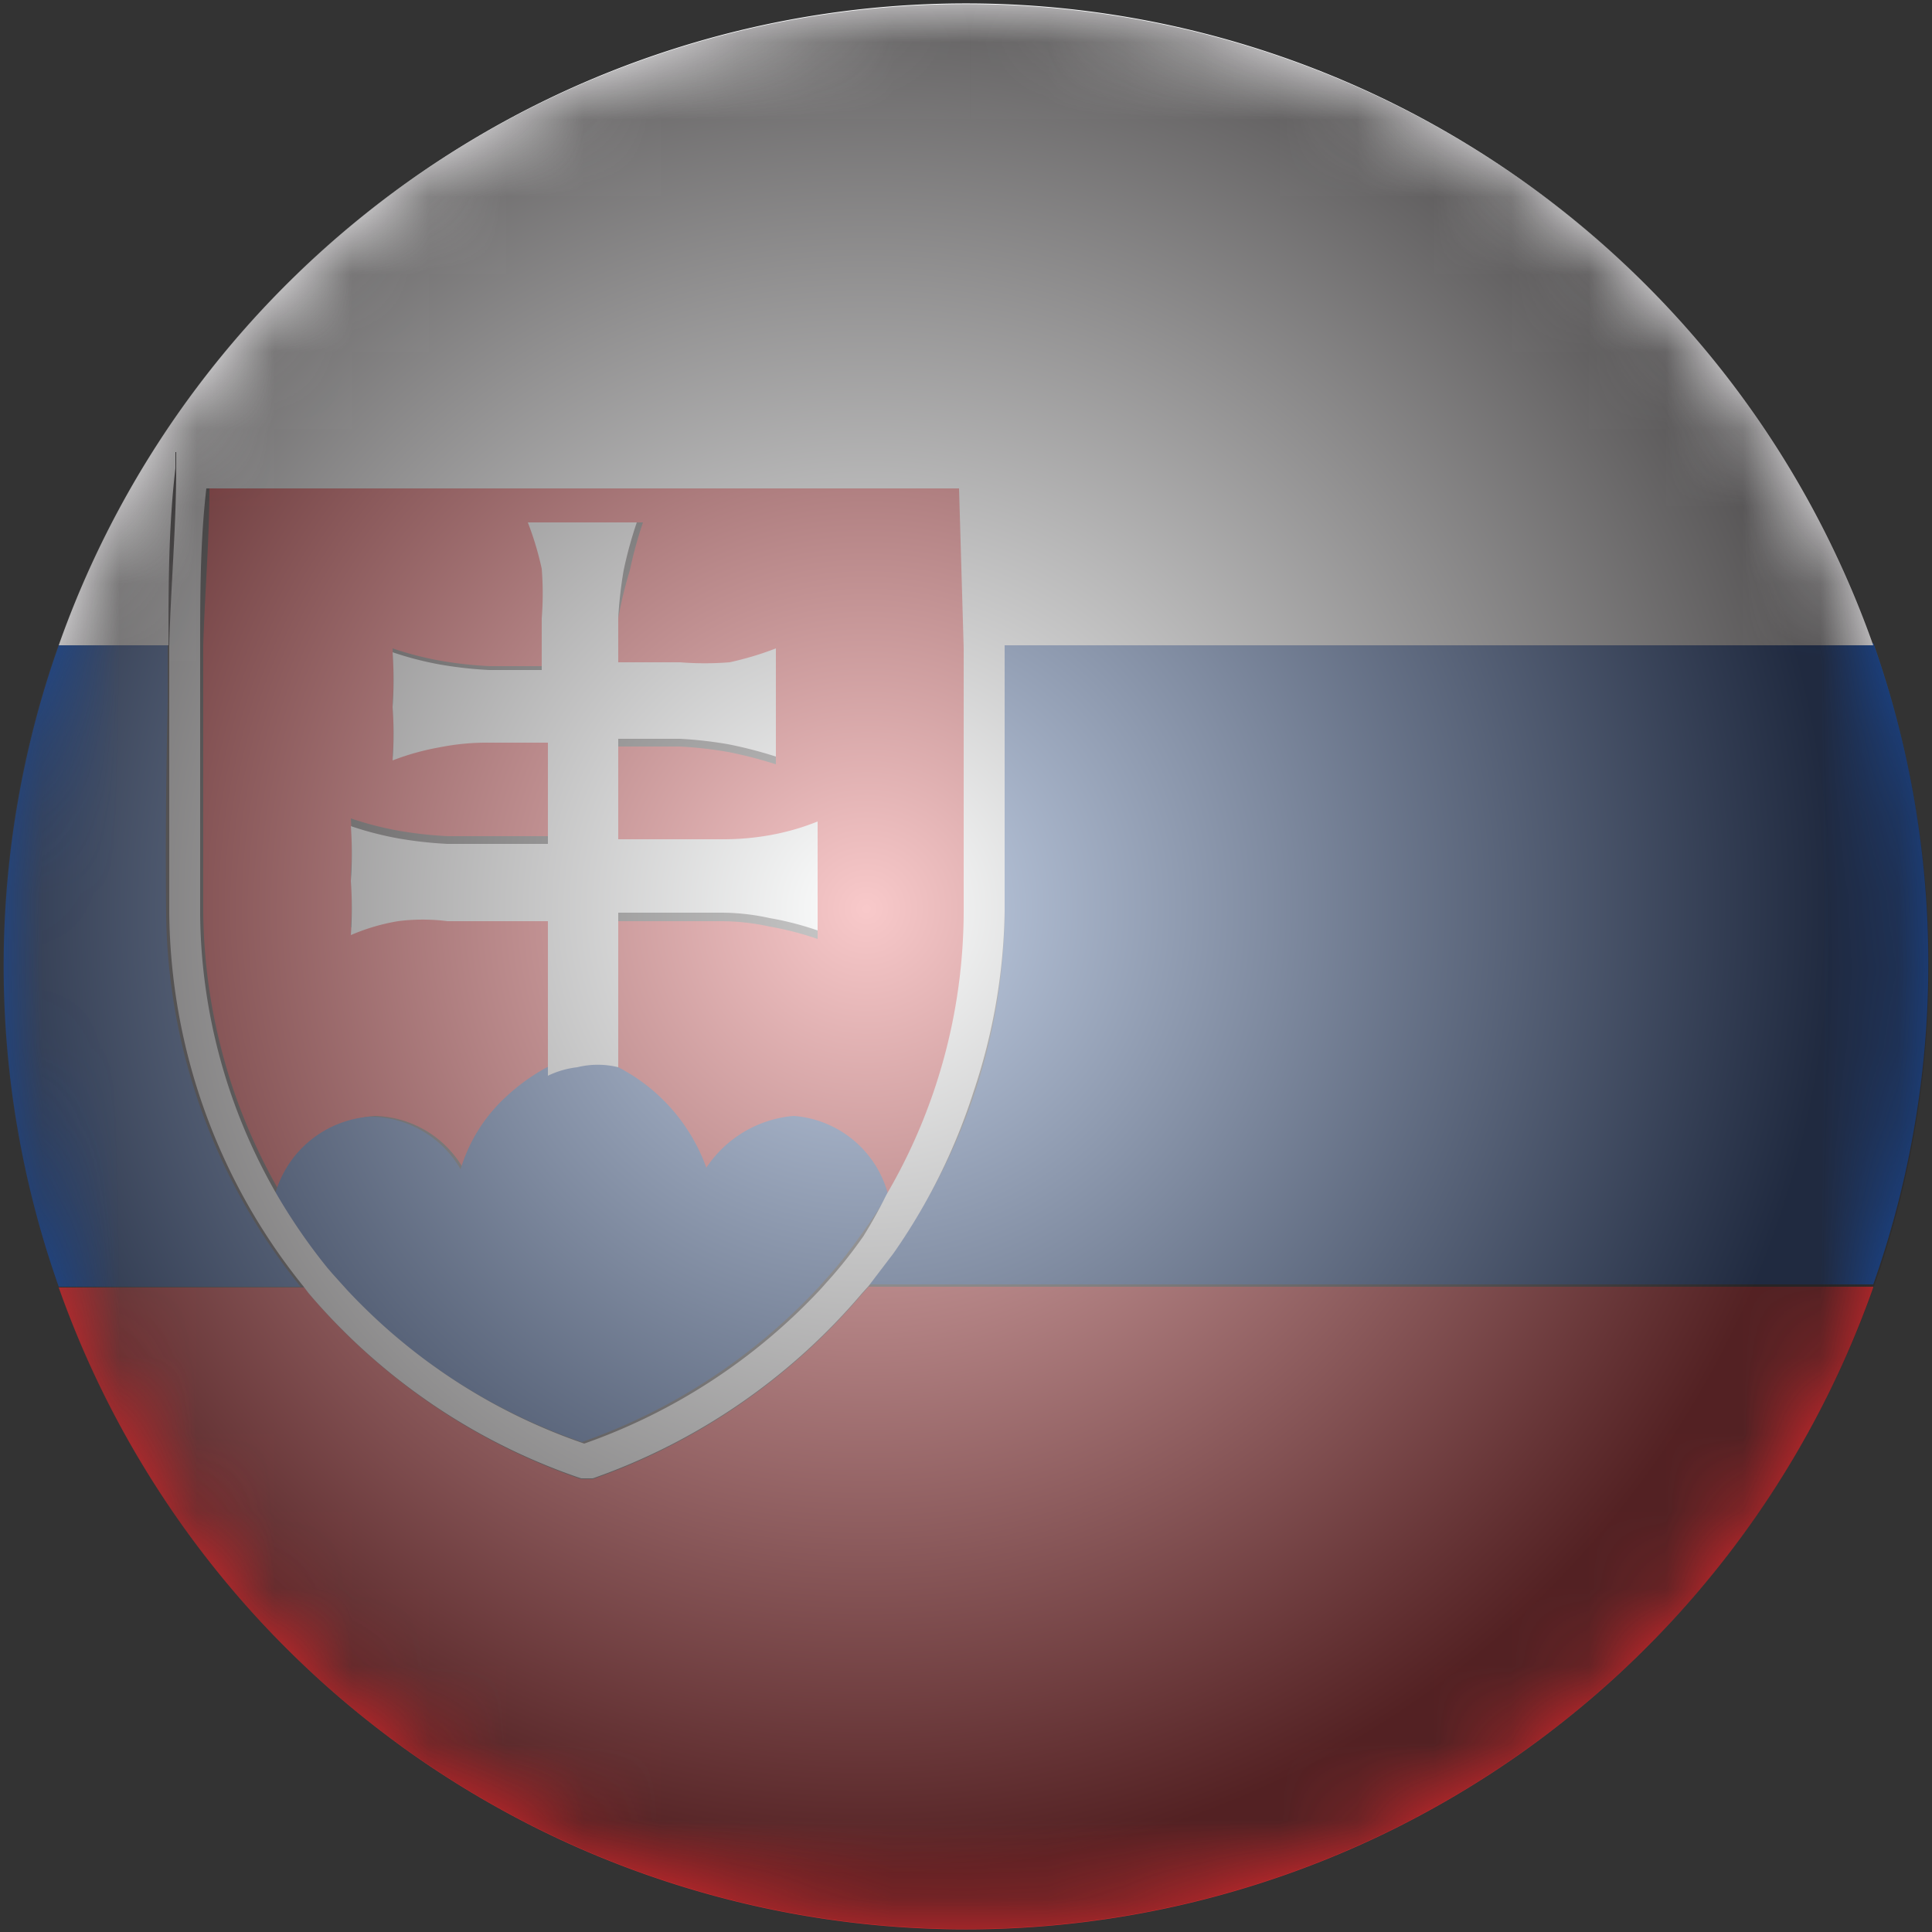 <svg xmlns="http://www.w3.org/2000/svg" viewBox="0 0 25 25"><rect x="0" y="0" width="25" height="25" fill="#333333" stroke="none"/><defs><radialGradient id="ŃŚÁŻž_ŪŪŻť_ūŗšŤŚŪÚ_47" cx="-586.37" cy="-335.26" r="17.11" gradientTransform="matrix(.73 0 0 .73 439.26 256.5)" gradientUnits="userSpaceOnUse"><stop offset="0"/><stop offset="1" stop-color="#333"/></radialGradient><radialGradient id="ŃŚÁŻž_ŪŪŻť_ūŗšŤŚŪÚ_210" cx="-586.37" cy="-335.26" r="17.11" gradientTransform="matrix(.73 0 0 .73 439.26 256.5)" gradientUnits="userSpaceOnUse"><stop offset="0" stop-color="#fff"/><stop offset="1" stop-color="#231f20"/></radialGradient><filter id="luminosity-noclip" x=".05" y="-8204" width="24.9" height="32766" filterUnits="userSpaceOnUse" color-interpolation-filters="sRGB"><feFlood flood-color="#fff" result="bg"/><feBlend in="SourceGraphic" in2="bg"/></filter><filter id="luminosity-noclip-2" x=".05" y=".05" width="24.9" height="24.9" filterUnits="userSpaceOnUse" color-interpolation-filters="sRGB"><feFlood flood-color="#fff" result="bg"/><feBlend in="SourceGraphic" in2="bg"/></filter><style>.cls-4{fill:#e2292d}.cls-5{fill:#184b9e}.cls-6{fill:#fdfeff}</style><mask id="mask-2" x=".05" y=".05" width="24.9" height="24.9" maskUnits="userSpaceOnUse"><g mask="url(#mask)" filter="url(#luminosity-noclip-2)"><path d="M3.69 3.69a12.46 12.46 0 1017.62 0 12.49 12.49 0 00-17.62 0z" style="mix-blend-mode:darken" fill="url(#ŃŚÁŻž_ŪŪŻť_ūŗšŤŚŪÚ_47)"/></g></mask></defs><g style="isolation:isolate"><g id="Vrstva_1" data-name="Vrstva 1"><path class="cls-4" d="M12.52 8.77v-.42l-.06-2.06H2.71c0 .69-.06 1.38-.08 2.06v3.46a7.37 7.37 0 001 3.63 1.38 1.38 0 011.22-1 1.36 1.36 0 011.15.69 2.09 2.09 0 01.59-.94 2.59 2.59 0 01.51-.37v-2H5.79a2.52 2.52 0 00-.64 0 2.62 2.62 0 00-.61.18 4.9 4.9 0 000-.7 5 5 0 000-.71 4.28 4.28 0 00.62.16 5.26 5.26 0 00.63.07h1.3V9.56h-.76a3.11 3.11 0 00-.64.06 3.26 3.26 0 00-.61.17 4.65 4.65 0 000-.69 5 5 0 000-.71 4.28 4.28 0 00.62.16 5.26 5.26 0 00.63.07h.76V8a4.05 4.05 0 000-.64 4 4 0 00-.18-.6h1.41a5.38 5.38 0 00-.17.62A5.34 5.34 0 008 8v.67h.8a4.05 4.05 0 00.64 0 4 4 0 00.6-.18v1.4a5.52 5.52 0 00-.62-.16 5.34 5.34 0 00-.62-.07H8v1.31h1.34a3.42 3.42 0 00.66-.06 3.12 3.12 0 00.58-.17v1.41a4 4 0 00-.62-.16 2.94 2.94 0 00-.62-.07H8v2a2.36 2.36 0 011.11 1.3 1.51 1.51 0 011.13-.67 1.37 1.37 0 011.25 1 7.27 7.27 0 001-3.66c.05-1.11.04-2.12.03-3.12z"/><path class="cls-5" d="M10.27 14.44a1.51 1.51 0 00-1.13.67A2.36 2.36 0 008 13.81a1.11 1.11 0 00-.56-.1 1.19 1.19 0 00-.38.11 2.59 2.59 0 00-.51.37 2.09 2.09 0 00-.59.94 1.36 1.36 0 00-1.18-.68 1.38 1.38 0 00-1.22 1 7.49 7.49 0 00.65.94l.06.07.18.2a7.53 7.53 0 003.08 2 7.65 7.65 0 003.06-2l.16-.18a6.12 6.12 0 00.39-.5 6.06 6.06 0 00.35-.53 1.37 1.37 0 00-1.22-1.01z"/><path class="cls-5" d="M13 8.76v3a7.67 7.67 0 01-.37 2.33 7.77 7.77 0 01-1.07 2.11l-.32.42h13a12.44 12.44 0 000-8.3H13v.44zm-10.83.32v-.73H.76a12.44 12.44 0 000 8.3h3.13a7.81 7.81 0 01-1.74-4.84c-.01-.9 0-1.81.02-2.73z"/><path class="cls-6" d="M.76 8.35h1.42c0-.76 0-1.53.09-2.29v-.21h10.6v.21c0 .76.06 1.53.07 2.29h11.3a12.45 12.45 0 00-23.48 0z"/><path class="cls-4" d="M24.24 16.65h-13l-.09.1a8.07 8.07 0 01-3.48 2.39h-.15A8 8 0 014 16.74l-.06-.08H.76a12.45 12.45 0 0023.48 0z"/><path class="cls-6" d="M8 13.81v-2h1.34a2.94 2.94 0 01.62.07 4 4 0 01.62.16v-1.41a3.12 3.12 0 01-.58.17 3.42 3.42 0 01-.66.06H8v-1.3h.8a5.34 5.34 0 01.62.07 5.52 5.52 0 01.62.16v-1.4a4 4 0 01-.6.18 4.05 4.05 0 01-.64 0H8V8a5.34 5.34 0 01.07-.62 5.38 5.38 0 01.17-.62H6.83a4 4 0 01.18.6 4.05 4.05 0 010 .64v.67h-.68a5.26 5.26 0 01-.63-.07 4.28 4.28 0 01-.62-.16 5 5 0 010 .71 4.65 4.65 0 010 .69 3.26 3.26 0 01.61-.17 3.11 3.11 0 01.64-.06h.76v1.31h-1.3a5.26 5.26 0 01-.63-.07 4.28 4.28 0 01-.62-.16 5 5 0 010 .71 4.9 4.9 0 010 .7 2.62 2.62 0 01.61-.18 2.52 2.52 0 01.64 0h1.3v2a1.19 1.19 0 01.38-.11 1.11 1.11 0 01.53 0z"/><path class="cls-6" d="M12.6 14.12a7.67 7.67 0 00.4-2.33V8.38c0-.76 0-1.53-.07-2.29v-.24H2.28v.21c0 .76-.07 1.53-.09 2.29v3.46a7.81 7.81 0 001.74 4.84l.06.08a8 8 0 003.53 2.4h.15a8.07 8.07 0 003.48-2.39l.09-.1.32-.42a7.77 7.77 0 001.04-2.1zM11.17 16a6.12 6.12 0 01-.39.5l-.16.18a7.65 7.65 0 01-3.06 2 7.53 7.53 0 01-3.08-2l-.18-.2-.06-.07a7.49 7.49 0 01-.65-.94 7.37 7.37 0 01-1-3.63V8.38c0-.68 0-1.37.08-2.06h9.74l.06 2.06v3.42a7.27 7.27 0 01-1 3.66 6.06 6.06 0 01-.3.54z"/><g mask="url(#mask-2)"><path d="M3.69 3.69a12.46 12.46 0 1017.62 0 12.49 12.49 0 00-17.62 0z" style="mix-blend-mode:color-burn" opacity=".75" fill="url(#ŃŚÁŻž_ŪŪŻť_ūŗšŤŚŪÚ_210)"/></g></g></g></svg>